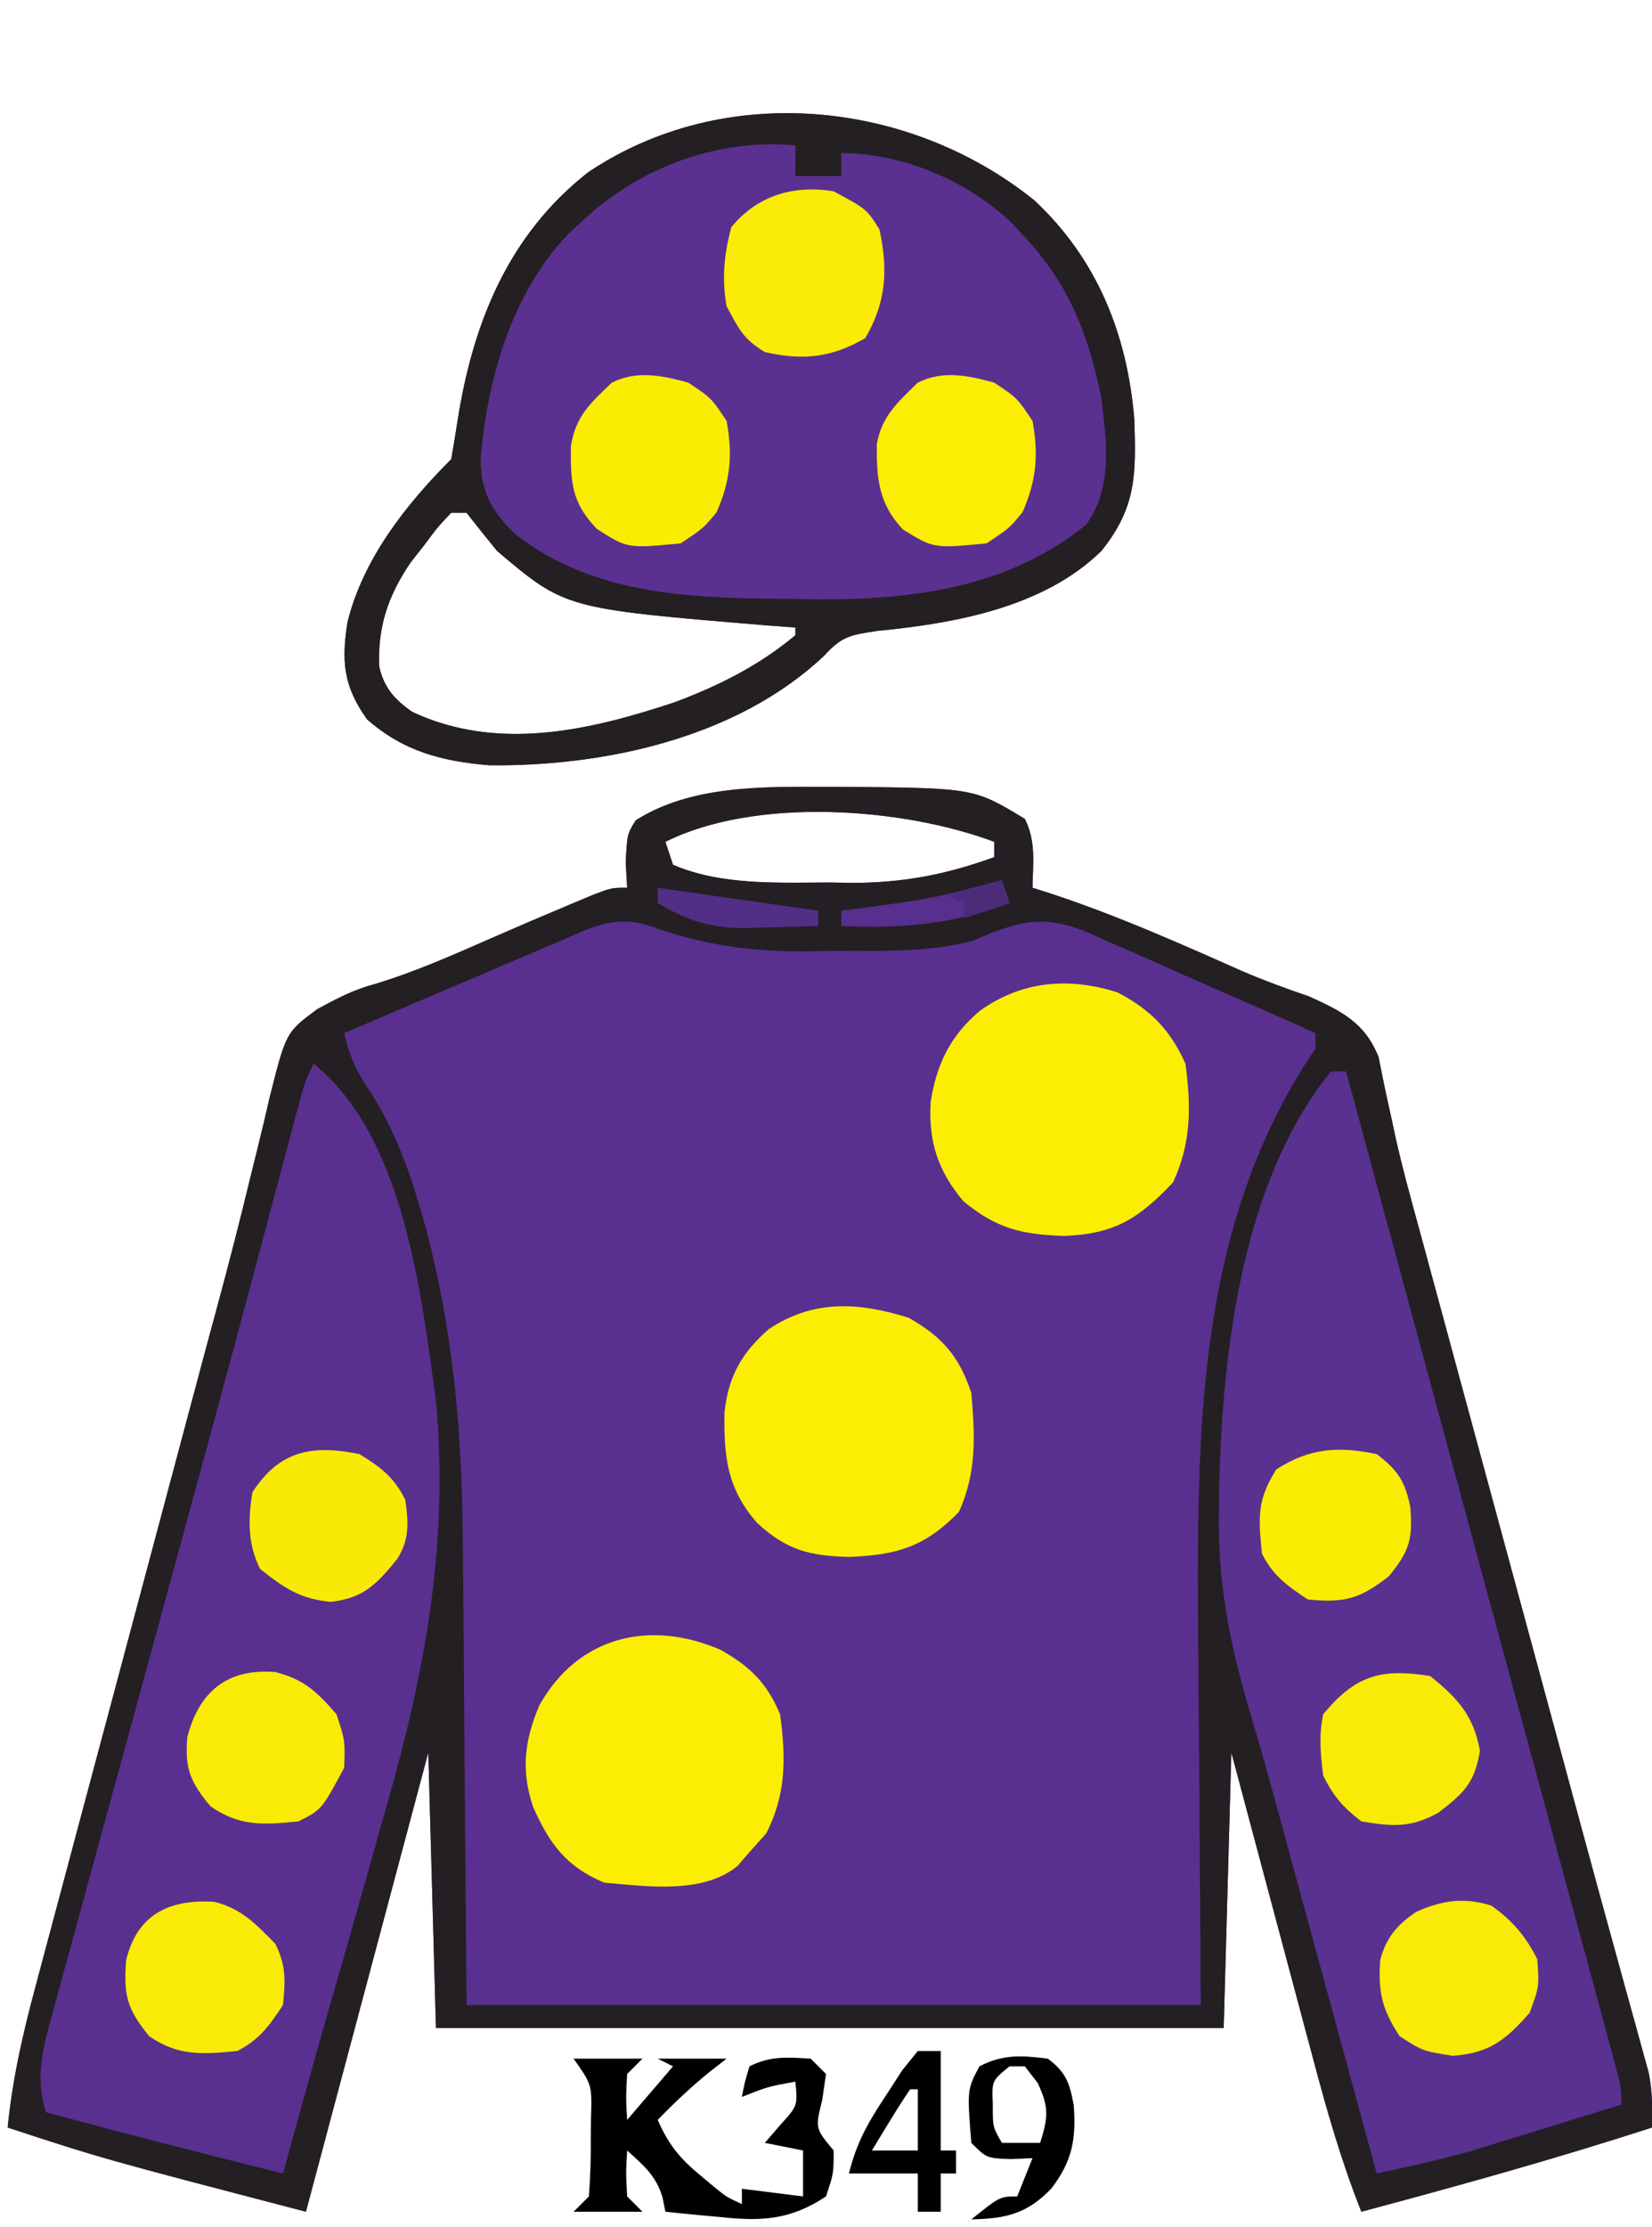 <?xml version="1.0" encoding="UTF-8"?>
<svg version="1.1" xmlns="http://www.w3.org/2000/svg" width="216" height="291">
<path d="M0 0 C0.828 0.001 1.657 0.002 2.51 0.002 C19.094 0.167 19.094 0.167 25.75 4.188 C27.228 7.144 26.81 9.93 26.75 13.188 C27.281 13.355 27.813 13.522 28.361 13.694 C37.232 16.559 45.677 20.311 54.188 24.091 C57.036 25.31 59.914 26.375 62.849 27.363 C67.151 29.307 70.191 30.791 72 35.311 C72.25 36.555 72.499 37.799 72.757 39.081 C73.071 40.53 73.388 41.978 73.708 43.426 C73.873 44.199 74.038 44.972 74.208 45.768 C75.16 50.017 76.329 54.206 77.48 58.404 C77.983 60.259 78.485 62.115 78.988 63.97 C79.519 65.925 80.051 67.881 80.582 69.836 C81.143 71.903 81.703 73.97 82.263 76.038 C83.731 81.45 85.2 86.861 86.669 92.273 C88.143 97.701 89.615 103.13 91.088 108.559 C91.375 109.616 91.661 110.673 91.957 111.762 C93.369 116.967 94.78 122.171 96.189 127.377 C96.726 129.358 97.263 131.338 97.799 133.319 C98.056 134.266 98.313 135.214 98.577 136.189 C99.903 141.08 101.237 145.968 102.585 150.852 C103.109 152.754 103.631 154.656 104.153 156.558 C104.741 158.7 105.334 160.841 105.933 162.98 C106.304 164.337 106.304 164.337 106.682 165.721 C106.892 166.475 107.101 167.228 107.317 168.005 C107.801 170.444 107.825 172.707 107.75 175.188 C95.189 179.255 82.505 182.782 69.75 186.188 C67.121 179.584 65.216 172.897 63.395 166.031 C62.935 164.317 62.935 164.317 62.466 162.568 C61.494 158.942 60.528 155.315 59.562 151.688 C58.902 149.219 58.241 146.75 57.58 144.281 C55.965 138.251 54.358 132.219 52.75 126.188 C52.42 138.067 52.09 149.947 51.75 162.188 C17.76 162.188 -16.23 162.188 -51.25 162.188 C-51.58 150.308 -51.91 138.428 -52.25 126.188 C-57.53 145.988 -62.81 165.787 -68.25 186.188 C-94.946 179.223 -94.946 179.223 -107.25 175.188 C-106.615 168.816 -105.254 162.861 -103.585 156.686 C-103.178 155.152 -103.178 155.152 -102.762 153.587 C-101.865 150.216 -100.96 146.846 -100.055 143.477 C-99.422 141.107 -98.79 138.737 -98.159 136.366 C-96.493 130.118 -94.82 123.872 -93.146 117.625 C-91.468 111.361 -89.797 105.094 -88.125 98.828 C-86.231 91.734 -84.337 84.64 -82.439 77.547 C-82.149 76.461 -81.859 75.376 -81.56 74.258 C-80.986 72.118 -80.408 69.979 -79.828 67.84 C-78.307 62.228 -76.857 56.608 -75.497 50.954 C-75.203 49.768 -74.908 48.581 -74.605 47.359 C-74.042 45.09 -73.5 42.816 -72.982 40.537 C-70.847 32.07 -70.847 32.07 -66.762 29.048 C-64.212 27.669 -62.061 26.525 -59.285 25.785 C-53.98 24.185 -49.008 21.972 -43.939 19.748 C-40.494 18.24 -37.04 16.763 -33.57 15.312 C-32.593 14.903 -31.616 14.493 -30.61 14.07 C-28.25 13.188 -28.25 13.188 -26.25 13.188 C-26.312 12.094 -26.374 11.001 -26.438 9.875 C-26.25 6.188 -26.25 6.188 -25.125 4.375 C-17.808 -0.259 -8.388 -0.009 0 0 Z M-21.25 7.188 C-20.92 8.178 -20.59 9.168 -20.25 10.188 C-13.992 12.893 -6.492 12.522 0.188 12.5 C1.16 12.516 2.133 12.532 3.135 12.549 C9.815 12.553 15.473 11.462 21.75 9.188 C21.75 8.527 21.75 7.867 21.75 7.188 C9.717 2.675 -9.493 1.309 -21.25 7.188 Z " fill="#593090" transform="translate(108.25,102.812)"/>
<path d="M0 0 C0.828 0.001 1.657 0.002 2.51 0.002 C19.094 0.167 19.094 0.167 25.75 4.188 C27.228 7.144 26.81 9.93 26.75 13.188 C27.281 13.355 27.813 13.522 28.361 13.694 C37.232 16.559 45.677 20.311 54.188 24.091 C57.036 25.31 59.914 26.375 62.849 27.363 C67.151 29.307 70.191 30.791 72 35.311 C72.25 36.555 72.499 37.799 72.757 39.081 C73.071 40.53 73.388 41.978 73.708 43.426 C73.873 44.199 74.038 44.972 74.208 45.768 C75.16 50.017 76.329 54.206 77.48 58.404 C77.983 60.259 78.485 62.115 78.988 63.97 C79.519 65.925 80.051 67.881 80.582 69.836 C81.143 71.903 81.703 73.97 82.263 76.038 C83.731 81.45 85.2 86.861 86.669 92.273 C88.143 97.701 89.615 103.13 91.088 108.559 C91.375 109.616 91.661 110.673 91.957 111.762 C93.369 116.967 94.78 122.171 96.189 127.377 C96.726 129.358 97.263 131.338 97.799 133.319 C98.056 134.266 98.313 135.214 98.577 136.189 C99.903 141.08 101.237 145.968 102.585 150.852 C103.109 152.754 103.631 154.656 104.153 156.558 C104.741 158.7 105.334 160.841 105.933 162.98 C106.304 164.337 106.304 164.337 106.682 165.721 C106.892 166.475 107.101 167.228 107.317 168.005 C107.801 170.444 107.825 172.707 107.75 175.188 C95.189 179.255 82.505 182.782 69.75 186.188 C67.121 179.584 65.216 172.897 63.395 166.031 C62.935 164.317 62.935 164.317 62.466 162.568 C61.494 158.942 60.528 155.315 59.562 151.688 C58.902 149.219 58.241 146.75 57.58 144.281 C55.965 138.251 54.358 132.219 52.75 126.188 C52.42 138.067 52.09 149.947 51.75 162.188 C17.76 162.188 -16.23 162.188 -51.25 162.188 C-51.58 150.308 -51.91 138.428 -52.25 126.188 C-57.53 145.988 -62.81 165.787 -68.25 186.188 C-94.946 179.223 -94.946 179.223 -107.25 175.188 C-106.615 168.816 -105.254 162.861 -103.585 156.686 C-103.178 155.152 -103.178 155.152 -102.762 153.587 C-101.865 150.216 -100.96 146.846 -100.055 143.477 C-99.422 141.107 -98.79 138.737 -98.159 136.366 C-96.493 130.118 -94.82 123.872 -93.146 117.625 C-91.468 111.361 -89.797 105.094 -88.125 98.828 C-86.231 91.734 -84.337 84.64 -82.439 77.547 C-82.149 76.461 -81.859 75.376 -81.56 74.258 C-80.986 72.118 -80.408 69.979 -79.828 67.84 C-78.307 62.228 -76.857 56.608 -75.497 50.954 C-75.203 49.768 -74.908 48.581 -74.605 47.359 C-74.042 45.09 -73.5 42.816 -72.982 40.537 C-70.847 32.07 -70.847 32.07 -66.762 29.048 C-64.212 27.669 -62.061 26.525 -59.285 25.785 C-53.98 24.185 -49.008 21.972 -43.939 19.748 C-40.494 18.24 -37.04 16.763 -33.57 15.312 C-32.593 14.903 -31.616 14.493 -30.61 14.07 C-28.25 13.188 -28.25 13.188 -26.25 13.188 C-26.312 12.094 -26.374 11.001 -26.438 9.875 C-26.25 6.188 -26.25 6.188 -25.125 4.375 C-17.808 -0.259 -8.388 -0.009 0 0 Z M-21.25 7.188 C-20.92 8.178 -20.59 9.168 -20.25 10.188 C-13.992 12.893 -6.492 12.522 0.188 12.5 C1.16 12.516 2.133 12.532 3.135 12.549 C9.815 12.553 15.473 11.462 21.75 9.188 C21.75 8.527 21.75 7.867 21.75 7.188 C9.717 2.675 -9.493 1.309 -21.25 7.188 Z M-35.516 20.371 C-36.309 20.705 -37.102 21.04 -37.92 21.384 C-40.451 22.454 -42.976 23.539 -45.5 24.625 C-47.216 25.353 -48.932 26.08 -50.648 26.807 C-54.854 28.588 -59.054 30.384 -63.25 32.188 C-62.506 35.488 -61.42 37.579 -59.5 40.375 C-56.758 44.859 -55.042 49.244 -53.562 54.25 C-53.373 54.879 -53.183 55.507 -52.987 56.155 C-49.001 70.391 -47.792 84.421 -47.738 99.129 C-47.723 100.68 -47.706 102.232 -47.688 103.783 C-47.631 109.439 -47.598 115.094 -47.562 120.75 C-47.459 133.434 -47.356 146.119 -47.25 159.188 C-15.57 159.188 16.11 159.188 48.75 159.188 C48.592 133.805 48.592 133.805 48.39 108.423 C48.251 82.497 48.618 56.44 63.75 34.188 C63.75 33.528 63.75 32.867 63.75 32.188 C58.804 29.959 53.842 27.77 48.864 25.614 C47.174 24.876 45.49 24.128 43.81 23.37 C41.386 22.277 38.948 21.224 36.504 20.176 C35.763 19.832 35.022 19.489 34.258 19.135 C29.013 16.945 26.004 17.235 20.755 19.349 C20.093 19.626 19.432 19.902 18.75 20.188 C12.77 21.69 6.693 21.411 0.562 21.438 C-0.619 21.458 -1.8 21.479 -3.018 21.5 C-10.35 21.533 -16.363 20.64 -23.25 18.188 C-27.921 16.646 -31.197 18.494 -35.516 20.371 Z " fill="#241F23" transform="translate(108.25,102.812)"/>
<path d="M0 0 C8.24 7.707 12.147 17.538 13.066 28.633 C13.283 35.774 13.366 40.069 8.75 45.812 C1.217 53.181 -10.385 55.266 -20.543 56.25 C-24.109 56.791 -25.173 56.953 -27.5 59.5 C-38.858 70.215 -56.11 73.964 -71.25 73.812 C-77.459 73.28 -82.463 72.016 -87.25 67.812 C-90.356 63.504 -90.626 60.172 -89.812 55.098 C-87.782 46.851 -82.181 39.743 -76.25 33.812 C-75.956 32.092 -75.666 30.37 -75.401 28.645 C-73.394 15.943 -68.747 4.464 -58.344 -3.68 C-40.558 -15.607 -16.404 -13.204 0 0 Z M-76.25 40.812 C-78 42.653 -78 42.653 -79.75 45 C-80.358 45.777 -80.967 46.555 -81.594 47.355 C-84.509 51.68 -85.868 55.685 -85.672 60.883 C-85.066 63.654 -83.637 65.247 -81.332 66.84 C-70.162 72.058 -58.158 69.27 -47 65.562 C-41.231 63.394 -35.999 60.783 -31.25 56.812 C-31.25 56.483 -31.25 56.153 -31.25 55.812 C-32.543 55.715 -33.836 55.617 -35.168 55.516 C-61.352 53.342 -61.352 53.342 -70.25 45.812 C-71.602 44.161 -72.94 42.497 -74.25 40.812 C-74.91 40.812 -75.57 40.812 -76.25 40.812 Z " fill="#5A3190" transform="translate(135.25,26.188)"/>
<path d="M0 0 C11.781 9.425 14.051 29.833 16 44 C17.784 63.588 14.303 80.86 8.812 99.562 C8.129 101.984 7.449 104.407 6.771 106.83 C5.171 112.533 3.535 118.225 1.888 123.915 C0.566 128.507 -0.715 133.109 -1.988 137.715 C-2.197 138.468 -2.405 139.221 -2.62 139.997 C-3.081 141.665 -3.541 143.332 -4 145 C-14.362 142.434 -24.694 139.784 -35 137 C-36.461 132.297 -35.375 128.502 -34.085 123.913 C-33.869 123.11 -33.652 122.307 -33.43 121.48 C-32.708 118.812 -31.971 116.148 -31.234 113.484 C-30.72 111.595 -30.207 109.705 -29.695 107.814 C-28.334 102.803 -26.961 97.796 -25.584 92.789 C-24.231 87.86 -22.889 82.928 -21.547 77.996 C-19.955 72.151 -18.363 66.307 -16.764 60.464 C-14.078 50.65 -11.411 40.832 -8.783 31.002 C-8.527 30.042 -8.27 29.082 -8.005 28.093 C-6.784 23.521 -5.565 18.949 -4.351 14.376 C-3.919 12.757 -3.487 11.139 -3.056 9.521 C-2.763 8.414 -2.763 8.414 -2.465 7.284 C-1.113 2.226 -1.113 2.226 0 0 Z " fill="#593090" transform="translate(41,139)"/>
<path d="M0 0 C0.66 0 1.32 0 2 0 C2.678 2.504 3.357 5.008 4.035 7.512 C4.261 8.347 4.488 9.182 4.721 10.042 C6.059 14.981 7.396 19.92 8.733 24.86 C12.03 37.039 15.33 49.218 18.636 61.395 C20.737 69.13 22.835 76.866 24.933 84.601 C26.257 89.485 27.582 94.369 28.91 99.252 C30.179 103.922 31.446 108.592 32.711 113.263 C33.185 115.012 33.66 116.76 34.136 118.509 C34.792 120.916 35.444 123.324 36.095 125.732 C36.29 126.444 36.484 127.157 36.685 127.89 C38 132.772 38 132.772 38 135 C34.356 136.131 30.709 137.254 27.062 138.375 C26.041 138.692 25.019 139.009 23.967 139.336 C22.958 139.645 21.949 139.955 20.91 140.273 C19.994 140.556 19.077 140.839 18.133 141.13 C14.121 142.244 10.071 143.129 6 144 C5.735 143.026 5.735 143.026 5.464 142.033 C3.599 135.185 1.732 128.338 -0.134 121.49 C-0.828 118.946 -1.521 116.401 -2.214 113.856 C-2.887 111.385 -3.561 108.914 -4.235 106.443 C-4.898 104.009 -5.559 101.576 -6.219 99.142 C-7.624 93.969 -9.041 88.805 -10.582 83.671 C-13.212 74.862 -14.821 66.699 -14.625 57.438 C-14.612 56.259 -14.598 55.081 -14.585 53.867 C-14.117 36.169 -11.527 14.31 0 0 Z " fill="#593190" transform="translate(174,140)"/>
<path d="M0 0 C8.24 7.707 12.147 17.538 13.066 28.633 C13.283 35.774 13.366 40.069 8.75 45.812 C1.217 53.181 -10.385 55.266 -20.543 56.25 C-24.109 56.791 -25.173 56.953 -27.5 59.5 C-38.858 70.215 -56.11 73.964 -71.25 73.812 C-77.459 73.28 -82.463 72.016 -87.25 67.812 C-90.356 63.504 -90.626 60.172 -89.812 55.098 C-87.782 46.851 -82.181 39.743 -76.25 33.812 C-75.956 32.092 -75.666 30.37 -75.401 28.645 C-73.394 15.943 -68.747 4.464 -58.344 -3.68 C-40.558 -15.607 -16.404 -13.204 0 0 Z M-59.25 2.812 C-59.791 3.314 -60.333 3.815 -60.891 4.332 C-68.366 12.09 -71.582 23.443 -72.422 33.965 C-72.323 38.26 -70.889 40.672 -67.938 43.562 C-57.575 51.741 -44.282 52.01 -31.688 52.062 C-30.488 52.083 -29.289 52.104 -28.053 52.125 C-15.497 52.179 -3.205 50.464 6.75 42.375 C10.305 37.579 9.417 31.427 8.75 25.812 C7.096 17.644 4.506 10.904 -1.25 4.812 C-1.74 4.271 -2.23 3.73 -2.734 3.172 C-8.516 -2.495 -17.192 -6.188 -25.25 -6.188 C-25.25 -5.197 -25.25 -4.207 -25.25 -3.188 C-27.23 -3.188 -29.21 -3.188 -31.25 -3.188 C-31.25 -4.508 -31.25 -5.827 -31.25 -7.188 C-41.522 -8.143 -51.825 -4.221 -59.25 2.812 Z M-76.25 40.812 C-78 42.653 -78 42.653 -79.75 45 C-80.358 45.777 -80.967 46.555 -81.594 47.355 C-84.509 51.68 -85.868 55.685 -85.672 60.883 C-85.066 63.654 -83.637 65.247 -81.332 66.84 C-70.162 72.058 -58.158 69.27 -47 65.562 C-41.231 63.394 -35.999 60.783 -31.25 56.812 C-31.25 56.483 -31.25 56.153 -31.25 55.812 C-32.543 55.715 -33.836 55.617 -35.168 55.516 C-61.352 53.342 -61.352 53.342 -70.25 45.812 C-71.602 44.161 -72.94 42.497 -74.25 40.812 C-74.91 40.812 -75.57 40.812 -76.25 40.812 Z " fill="#241F22" transform="translate(135.25,26.188)"/>
<path d="M0 0 C4.312 2.259 6.895 4.917 8.859 9.316 C9.606 14.92 9.634 19.648 7.234 24.816 C2.684 29.606 -0.419 31.567 -7.078 31.816 C-12.666 31.602 -15.79 30.851 -20.141 27.316 C-23.502 23.353 -24.767 19.474 -24.457 14.297 C-23.661 9.314 -21.888 5.692 -18.078 2.441 C-12.65 -1.485 -6.476 -2.068 0 0 Z " fill="#FBEE02" transform="translate(146.141,129.684)"/>
<path d="M0 0 C3.83 2.217 5.905 4.216 7.688 8.375 C8.44 14.085 8.513 18.752 5.875 23.938 C4.792 25.144 4.792 25.144 3.688 26.375 C3.172 26.973 2.656 27.571 2.125 28.188 C-2.416 31.939 -9.821 30.842 -15.312 30.375 C-20.307 28.272 -22.493 25.278 -24.617 20.449 C-26.219 15.67 -25.722 11.803 -23.812 7.25 C-18.751 -1.878 -9.244 -4.064 0 0 Z " fill="#FCEE02" transform="translate(94.312,215.625)"/>
<path d="M0 0 C4.392 2.498 6.593 5.03 8.188 9.812 C8.678 15.381 8.907 20.235 6.562 25.375 C2.114 29.94 -1.54 31.009 -7.812 31.25 C-12.932 31.117 -15.944 30.383 -19.812 26.812 C-23.751 22.33 -24.17 18.168 -24.086 12.383 C-23.592 7.743 -21.892 4.628 -18.305 1.496 C-12.429 -2.426 -6.534 -2.035 0 0 Z " fill="#FCEE02" transform="translate(118.812,172.188)"/>
<path d="M0 0 C3 2 3 2 5 5 C5.824 9.376 5.502 12.877 3.688 16.938 C2 19 2 19 -1 21 C-7.947 21.672 -7.947 21.672 -11.938 19.125 C-15.308 15.652 -15.39 13.011 -15.359 8.328 C-14.755 4.41 -12.831 2.696 -10 0 C-6.706 -1.647 -3.43 -0.931 0 0 Z " fill="#FAED03" transform="translate(90,50)"/>
<path d="M0 0 C3 2 3 2 5 5 C5.824 9.376 5.502 12.877 3.688 16.938 C2 19 2 19 -1 21 C-7.915 21.669 -7.915 21.669 -11.938 19.188 C-15.098 15.836 -15.393 12.606 -15.359 8.07 C-14.718 4.377 -12.641 2.578 -10 0 C-6.706 -1.647 -3.43 -0.931 0 0 Z " fill="#FBED03" transform="translate(130,50)"/>
<path d="M0 0 C4.318 2.319 4.318 2.319 6 5 C7.119 10.295 6.88 14.504 4.125 19.188 C-0.289 21.748 -4.023 22.134 -9 21 C-11.827 19.272 -12.344 18.092 -14 15 C-14.637 11.425 -14.326 8.207 -13.375 4.688 C-9.98 0.521 -5.166 -0.861 0 0 Z " fill="#FAEC04" transform="translate(109,25)"/>
<path d="M0 0 C3.579 0.895 5.446 2.884 8 5.5 C9.427 8.353 9.31 10.335 9 13.5 C7.2 16.2 5.916 18.042 3 19.5 C-1.485 19.949 -4.71 20.188 -8.5 17.562 C-11.421 13.985 -11.85 12.165 -11.512 7.66 C-10.093 1.67 -5.892 -0.357 0 0 Z " fill="#F9EB05" transform="translate(28,248.5)"/>
<path d="M0 0 C2.87 1.794 4.491 2.983 6 6 C6.404 8.964 6.564 11.089 4.953 13.691 C2.229 17.017 0.547 18.824 -3.75 19.312 C-7.809 18.922 -9.833 17.504 -13 15 C-14.617 11.766 -14.568 8.496 -14 5 C-10.434 -0.522 -6.139 -1.234 0 0 Z " fill="#F8EA05" transform="translate(47,190)"/>
<path d="M0 0 C2.738 1.941 4.488 4.005 6 7 C6.25 10.625 6.25 10.625 5 14 C1.878 17.579 -0.286 19.29 -5.062 19.625 C-9 19 -9 19 -12 17.062 C-14.323 13.505 -14.802 11.348 -14.543 7.16 C-13.809 4.241 -12.334 2.498 -9.844 0.824 C-6.44 -0.698 -3.593 -1.117 0 0 Z " fill="#F9EB04" transform="translate(195,249)"/>
<path d="M0 0 C3.624 2.93 5.665 5.16 6.5 9.75 C5.855 13.946 4.366 15.322 1.074 17.859 C-2.573 19.865 -4.896 19.673 -9 19 C-11.431 17.13 -12.641 15.719 -14 13 C-14.346 9.989 -14.572 7.907 -14 5 C-9.761 -0.086 -6.496 -1.031 0 0 Z " fill="#F9EB04" transform="translate(187,219)"/>
<path d="M0 0 C3.789 0.977 5.407 2.543 8 5.516 C9.125 8.953 9.125 8.953 9 12.516 C6.063 17.984 6.063 17.984 3 19.516 C-1.527 19.968 -4.705 20.208 -8.5 17.516 C-11.11 14.383 -11.861 12.616 -11.512 8.52 C-10.011 2.642 -6.341 -0.528 0 0 Z " fill="#F9EB04" transform="translate(36,218.484)"/>
<path d="M0 0 C2.79 2.126 3.692 3.516 4.402 6.938 C4.725 11.094 4.324 12.6 1.625 15.938 C-2.161 18.912 -4.172 19.473 -9 19 C-11.7 17.2 -13.542 15.916 -15 13 C-15.467 8.257 -15.67 6.071 -13.125 2 C-8.756 -0.796 -5.053 -1.04 0 0 Z " fill="#FAEC03" transform="translate(180,190)"/>
<path d="M0 0 C2.97 0 5.94 0 9 0 C8.34 0.66 7.68 1.32 7 2 C6.833 5.083 6.833 5.083 7 8 C8.98 5.69 10.96 3.38 13 1 C12.34 0.67 11.68 0.34 11 0 C13.97 0 16.94 0 20 0 C19.258 0.578 18.515 1.155 17.75 1.75 C15.339 3.723 13.16 5.76 11 8 C12.367 11.151 13.857 13.009 16.5 15.188 C17.108 15.697 17.717 16.206 18.344 16.73 C19.985 18.071 19.985 18.071 22 19 C22 18.34 22 17.68 22 17 C24.64 17.33 27.28 17.66 30 18 C30 16.02 30 14.04 30 12 C27.525 11.505 27.525 11.505 25 11 C25.66 10.237 26.32 9.474 27 8.688 C29.299 6.157 29.299 6.157 29 3 C25.39 3.656 25.39 3.656 22 5 C22.375 3.062 22.375 3.062 23 1 C25.763 -0.381 27.947 -0.191 31 0 C31.66 0.66 32.32 1.32 33 2 C32.835 3.134 32.67 4.269 32.5 5.438 C31.584 9.096 31.584 9.096 34 12 C34 15 34 15 33 18 C28.338 21.097 24.52 21.278 19.125 20.688 C18.092 20.596 18.092 20.596 17.039 20.502 C15.358 20.35 13.679 20.177 12 20 C11.816 19.08 11.816 19.08 11.629 18.141 C10.791 15.29 9.172 13.962 7 12 C6.833 14.917 6.833 14.917 7 18 C7.66 18.66 8.32 19.32 9 20 C6.03 20 3.06 20 0 20 C0.66 19.34 1.32 18.68 2 18 C2.199 15.291 2.278 12.707 2.25 10 C2.258 9.263 2.265 8.525 2.273 7.766 C2.41 3.416 2.41 3.416 0 0 Z " fill="#000000" transform="translate(75,269)"/>
<path d="M0 0 C2.373 1.76 2.842 3.162 3.383 6.023 C3.734 10.494 3.204 13.413 0.438 17 C-2.71 20.253 -5.447 20.909 -10 21 C-6.25 18 -6.25 18 -4 18 C-3.34 16.35 -2.68 14.7 -2 13 C-2.949 13.041 -3.897 13.082 -4.875 13.125 C-8 13 -8 13 -10 11 C-10.552 4.04 -10.552 4.04 -8.938 1 C-5.831 -0.603 -3.42 -0.428 0 0 Z M-5 1 C-7.325 2.884 -7.325 2.884 -7.188 6 C-7.201 8.924 -7.201 8.924 -6 11 C-4.35 11 -2.7 11 -1 11 C0.041 7.687 0.186 6.398 -1.312 3.188 C-1.869 2.466 -2.426 1.744 -3 1 C-3.66 1 -4.32 1 -5 1 Z " fill="#000000" transform="translate(137,269)"/>
<path d="M0 0 C0.99 0 1.98 0 3 0 C3 4.29 3 8.58 3 13 C3.66 13 4.32 13 5 13 C5 13.99 5 14.98 5 16 C4.34 16 3.68 16 3 16 C3 17.65 3 19.3 3 21 C2.01 21 1.02 21 0 21 C0 19.35 0 17.7 0 16 C-2.97 16 -5.94 16 -9 16 C-7.953 11.812 -6.487 9.332 -4.125 5.75 C-3.077 4.134 -3.077 4.134 -2.008 2.484 C-1.345 1.665 -0.683 0.845 0 0 Z M-1 5 C-1.891 6.309 -2.739 7.648 -3.562 9 C-4.018 9.742 -4.473 10.485 -4.941 11.25 C-5.465 12.116 -5.465 12.116 -6 13 C-4.02 13 -2.04 13 0 13 C0 10.36 0 7.72 0 5 C-0.33 5 -0.66 5 -1 5 Z " fill="#000000" transform="translate(120,268)"/>
<path d="M0 0 C0.33 0.99 0.66 1.98 1 3 C-6.465 5.775 -13.067 6.368 -21 6 C-21 5.34 -21 4.68 -21 4 C-20.071 3.879 -19.141 3.758 -18.184 3.633 C-8.964 2.388 -8.964 2.388 0 0 Z " fill="#572F8E" transform="translate(131,115)"/>
<path d="M0 0 C6.93 0.99 13.86 1.98 21 3 C21 3.66 21 4.32 21 5 C18.624 5.082 16.251 5.141 13.875 5.188 C13.21 5.213 12.545 5.238 11.859 5.264 C7.131 5.333 4.049 4.403 0 2 C0 1.34 0 0.68 0 0 Z " fill="#532E85" transform="translate(86,116)"/>
<path d="M0 0 C0.33 0.99 0.66 1.98 1 3 C-0.98 3.66 -2.96 4.32 -5 5 C-5 4.34 -5 3.68 -5 3 C-5.66 2.67 -6.32 2.34 -7 2 C-4.69 1.34 -2.38 0.68 0 0 Z " fill="#4C2C78" transform="translate(131,115)"/>
</svg>
